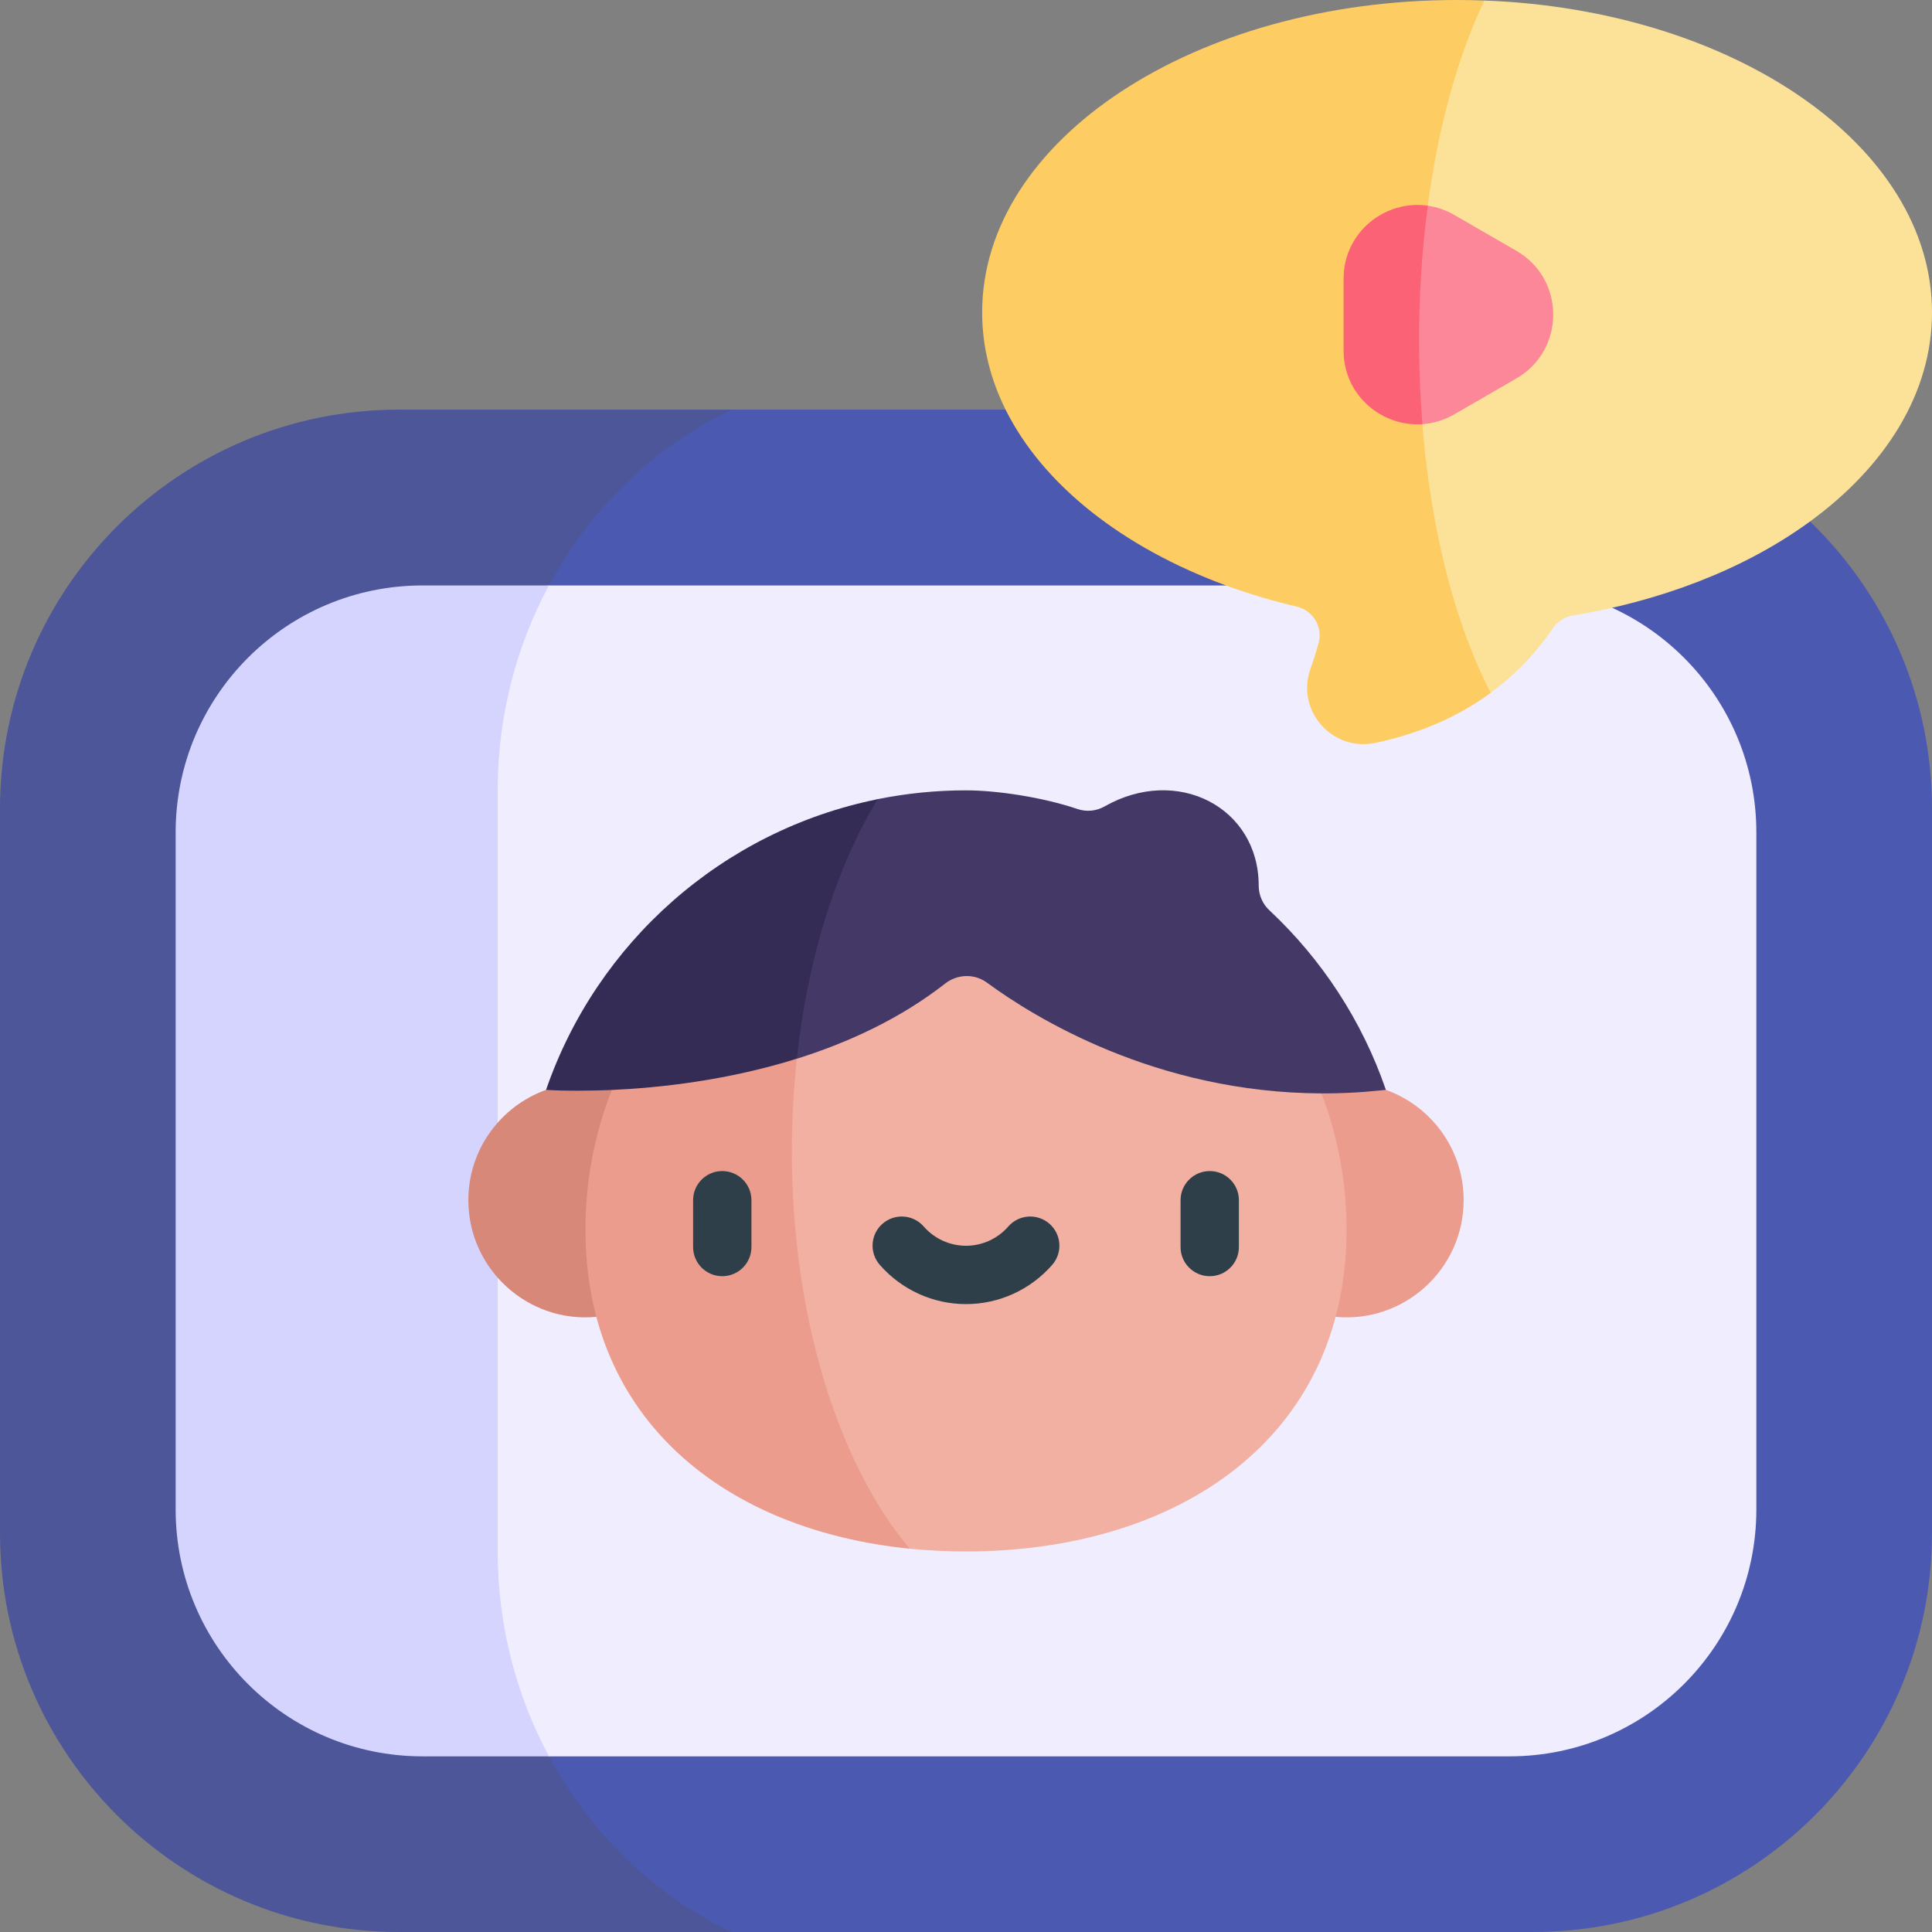 <svg width="36" height="36" viewBox="0 0 36 36" fill="none" xmlns="http://www.w3.org/2000/svg">
<rect x="0" y="0" width="36" height="36" fill="#808080" stroke="none"/>
<g clip-path="url(#clip0_1374_7286)">
<path d="M36 28.564C36 28.158 36 15.519 36 15.069C36 10.962 32.671 7.633 28.564 7.633H13.628C0.736 8.571 0.93 35.034 13.628 36H28.564C32.671 36 36 32.671 36 28.564Z" fill="#4C59B0"/>
<path d="M9.273 28.897C9.273 28.471 9.273 15.211 9.273 14.736C9.273 11.58 11.059 8.862 13.628 7.633H7.436C3.329 7.633 0 10.962 0 15.069V28.564C0 32.671 3.329 36 7.436 36H13.627C11.059 34.771 9.273 32.053 9.273 28.897Z" fill="#4C5699"/>
<path d="M28.127 10.909H10.228C4.031 11.614 2.765 30 10.23 32.727H28.127C30.667 32.727 32.727 30.667 32.727 28.127C32.727 25.625 32.727 17.789 32.727 15.51C32.727 12.969 30.667 10.909 28.127 10.909Z" fill="#F0EDFF"/>
<path d="M9.273 14.736C9.273 13.345 9.62 12.04 10.228 10.909H7.873C5.333 10.909 3.273 12.969 3.273 15.51V28.127C3.273 30.667 5.333 32.727 7.873 32.727H10.23C9.621 31.596 9.273 30.289 9.273 28.897C9.273 28.471 9.273 15.211 9.273 14.736Z" fill="#D5D4FF"/>
<path d="M28.937 11.704C29.023 11.578 29.157 11.494 29.307 11.469C30.877 11.21 32.457 10.644 33.724 9.719C35.139 8.687 36 7.321 36 5.822C36 2.719 32.31 0.183 27.659 0.01C22.757 0.966 23.674 12.314 27.778 12.91C28.198 12.601 28.596 12.207 28.937 11.704Z" fill="#FCE299"/>
<path d="M27.659 0.01C27.491 0.004 27.321 0 27.151 0C22.263 0 18.301 2.606 18.301 5.822C18.301 6.455 18.455 7.065 18.739 7.636C19.437 9.036 20.92 10.202 22.845 10.909C23.265 11.064 23.706 11.196 24.165 11.304C24.465 11.375 24.651 11.679 24.571 11.977C24.528 12.137 24.478 12.297 24.421 12.455C24.14 13.231 24.818 14.012 25.625 13.843C26.311 13.7 27.077 13.424 27.778 12.91C26.962 11.342 26.442 8.981 26.442 6.341C26.442 3.831 26.912 1.574 27.659 0.01Z" fill="#FDCD64"/>
<path d="M28.255 7.052C29.171 6.523 29.171 5.202 28.255 4.673L27.096 4.004C26.936 3.912 26.77 3.857 26.605 3.833C25.036 4.274 25.036 7.509 26.504 7.904C26.703 7.89 26.904 7.832 27.096 7.722L28.255 7.052Z" fill="#FB8798"/>
<path d="M26.605 3.833C25.817 3.718 25.036 4.32 25.036 5.194V6.532C25.036 7.369 25.752 7.956 26.504 7.904C26.464 7.397 26.442 6.875 26.442 6.341C26.442 5.468 26.499 4.626 26.605 3.833Z" fill="#FB6276"/>
<path d="M25.824 20.308H25.824C25.381 19.018 24.627 17.872 23.65 16.959C23.523 16.84 23.454 16.674 23.454 16.5C23.453 15.046 21.938 14.255 20.581 15.027C20.428 15.114 20.245 15.132 20.078 15.075C19.425 14.854 18.572 14.727 18 14.727C17.436 14.727 16.886 14.784 16.354 14.891C12.314 16.186 12.207 22.145 14.827 22.987C19.44 23.673 25.824 22.78 25.824 20.308Z" fill="#443866"/>
<path d="M16.354 14.892C13.463 15.475 11.119 17.566 10.175 20.308H10.176C10.176 21.707 12.219 22.599 14.827 22.987C14.78 22.49 14.755 21.978 14.755 21.455C14.755 18.848 15.372 16.506 16.354 14.892Z" fill="#352C56"/>
<path d="M11.399 20.31V20.312C13.183 20.797 12.918 24.431 11.113 24.537C9.844 24.659 8.727 23.656 8.727 22.364C8.727 21.416 9.331 20.61 10.176 20.308C10.521 20.332 11.028 20.326 11.399 20.31Z" fill="#D78878"/>
<path d="M25.824 20.308C26.669 20.611 27.273 21.416 27.273 22.364C27.273 23.655 26.157 24.659 24.887 24.537C22.986 24.383 22.853 20.749 24.626 20.38V20.374C25.263 20.376 25.692 20.319 25.824 20.308Z" fill="#EB9C8D"/>
<path d="M25.091 22.91C25.091 22.018 24.926 21.165 24.626 20.38V20.374C21.532 20.362 19.264 18.952 18.392 18.311C18.159 18.139 17.841 18.148 17.612 18.327C16.768 18.986 15.8 19.429 14.848 19.728C12.24 20.946 12.839 27.449 16.951 28.858C17.293 28.892 17.643 28.909 18 28.909C21.925 28.909 25.091 26.82 25.091 22.91Z" fill="#F1B0A2"/>
<path d="M14.848 19.727C13.552 20.133 12.286 20.27 11.399 20.31V20.312C11.083 21.117 10.909 21.993 10.909 22.91C10.909 26.464 13.526 28.514 16.951 28.858C15.629 27.286 14.755 24.558 14.755 21.455C14.755 20.864 14.787 20.286 14.848 19.727Z" fill="#EB9C8D"/>
<path d="M13.458 23.78C13.158 23.78 12.915 23.537 12.915 23.237V22.364C12.915 22.064 13.158 21.821 13.458 21.821C13.758 21.821 14.002 22.064 14.002 22.364V23.237C14.002 23.537 13.758 23.78 13.458 23.78Z" fill="#2E3F49"/>
<path d="M22.542 23.78C22.242 23.78 21.998 23.537 21.998 23.237V22.364C21.998 22.064 22.242 21.821 22.542 21.821C22.842 21.821 23.085 22.064 23.085 22.364V23.237C23.085 23.537 22.842 23.78 22.542 23.78Z" fill="#2E3F49"/>
<path d="M18 24.3C17.384 24.3 16.799 24.033 16.393 23.568C16.196 23.342 16.219 22.999 16.445 22.802C16.672 22.605 17.015 22.628 17.212 22.854C17.411 23.082 17.698 23.213 18 23.213C18.302 23.213 18.589 23.082 18.788 22.854C18.985 22.628 19.328 22.605 19.554 22.802C19.78 22.999 19.804 23.342 19.607 23.568C19.201 24.033 18.616 24.3 18 24.3Z" fill="#2E3F49"/>
</g>
<defs>
<clipPath id="clip0_1374_7286">
<rect width="36" height="36" fill="white"/>
</clipPath>
</defs>
</svg>
